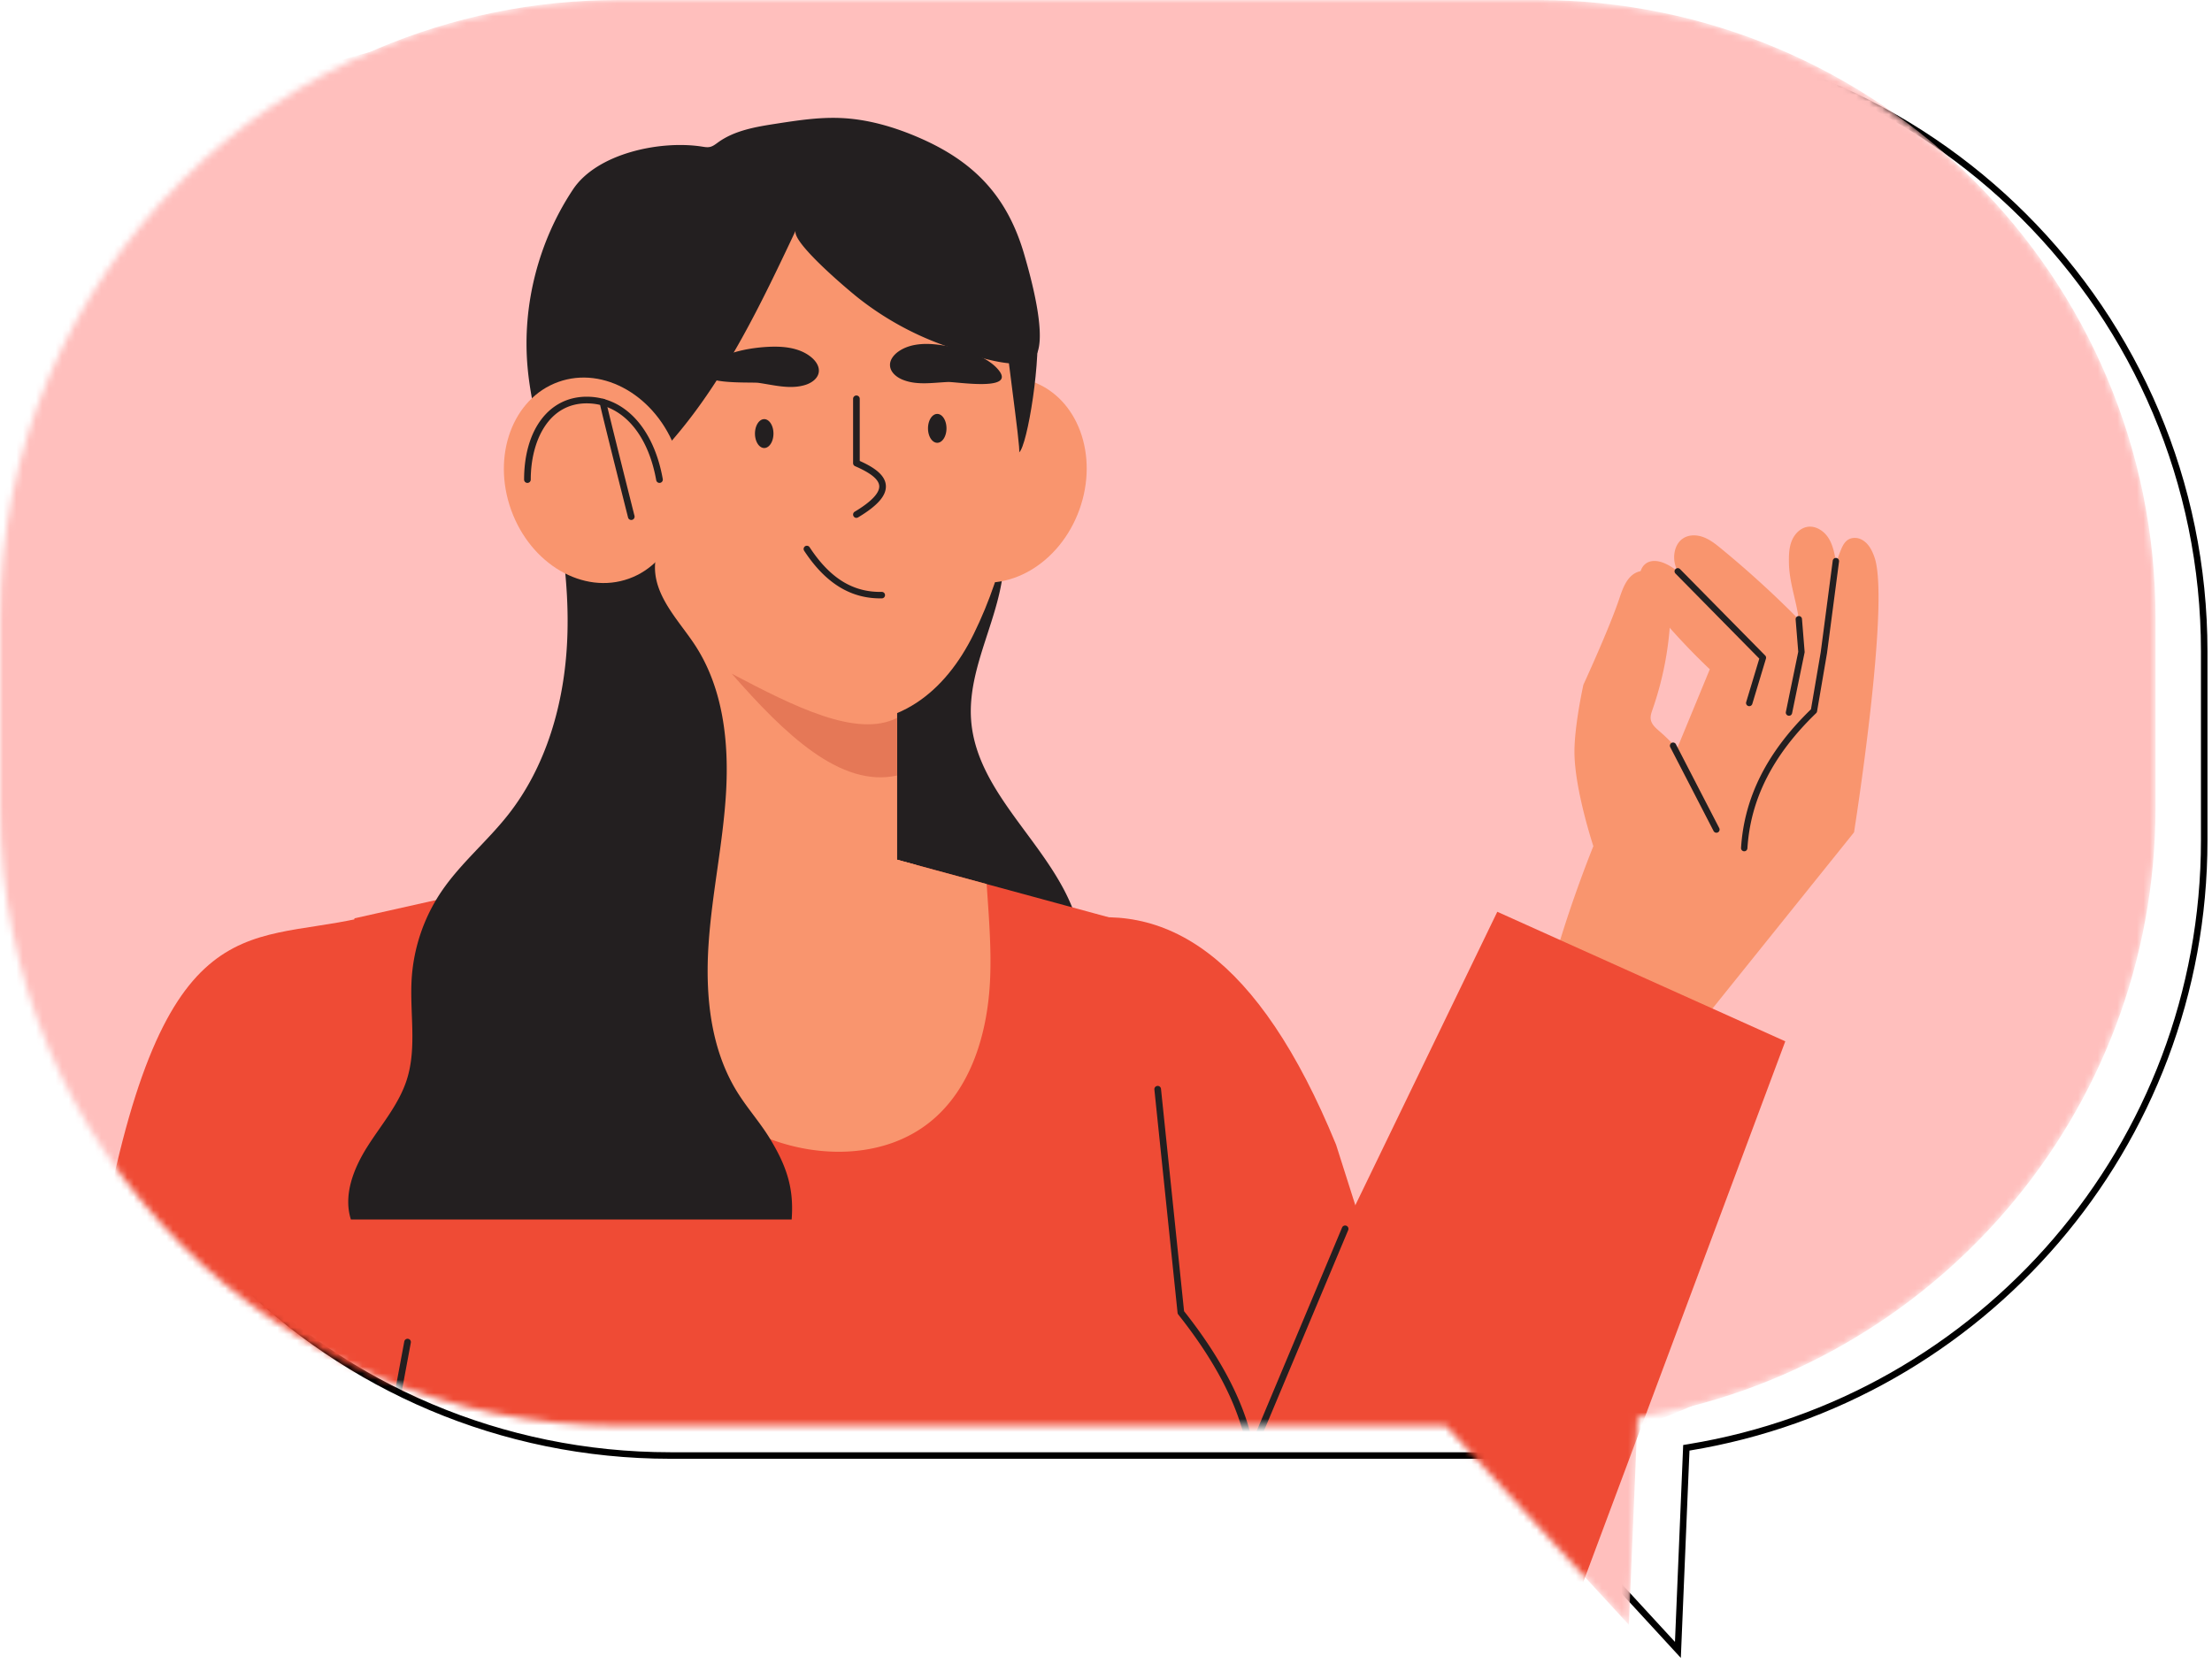 <svg width="339" height="255" fill="none" xmlns="http://www.w3.org/2000/svg"><path d="M229.884 223.268l-.148-.162H102.751c-52.076 0-94.292-42.216-94.292-94.292V99.856c0-52.075 42.216-94.292 94.292-94.292h140.768c52.076 0 94.292 42.217 94.287 94.287v28.959c0 46.857-34.179 85.722-78.965 93.045l-.402.066-.017.407-1.276 30.576-27.262-29.636z" stroke="#000"/><mask id="a" style="mask-type:luminance" maskUnits="userSpaceOnUse" x="0" y="0" width="331" height="250"><path d="M235.56 0H94.792C42.44 0 0 42.44 0 94.792v28.958c0 52.352 42.44 94.792 94.792 94.792h126.765l28.079 30.525 1.327-31.783c45.023-7.362 79.384-46.433 79.384-93.539V94.787C330.352 42.44 287.912 0 235.56 0z" fill="#fff"/></mask><g mask="url(#a)"><path d="M235.56 0H94.792C42.44 0 0 42.44 0 94.792v28.958c0 52.352 42.44 94.792 94.792 94.792h126.765l28.079 30.525 1.327-31.783c45.023-7.362 79.384-46.433 79.384-93.539V94.787C330.352 42.44 287.912 0 235.56 0z" fill="#FFBFBD"/><path d="M80.141 5.064h140.768c52.352 0 94.792 42.44 94.792 94.792v28.958c0 52.352-42.44 94.792-94.792 94.792H94.144l-28.08 30.525-1.325-31.782c-45.024-7.362-79.385-46.433-79.385-93.539V99.851C-14.65 47.505 27.79 5.064 80.141 5.064z" fill="#FFBFBD"/><path d="M262.719 130.546c1.017-6.978-3.063-13.834-8.391-18.451-.588-.507-1.233-1.068-1.344-1.838-.075-.511.107-1.022.276-1.51a50.022 50.022 0 002.733-14.082c.097-2.034.042-4.192-1.316-5.832-.793-.957-2.007-1.522-3.228-1.288-1.908.367-2.666 2.36-3.243 4.095-1.563 4.692-5.543 13.318-5.543 13.318s-1.397 6.296-1.371 10.388c.036 5.721 2.898 14.359 2.898 14.359s-4.29 10.511-6.749 20.35c5.081 1.64 16.12 7.475 20.088 10.659l26.61-33.13s5.59-35.236 3.127-42.184c-.384-1.081-.928-2.167-2.003-2.708a2.183 2.183 0 00-.931-.238c-1.321-.035-1.83.924-2.203 1.836-2.642 6.447-1.554 13.73-2.161 20.672l-17.247 25.587-.002-.003z" fill="#F9956E"/><path d="M277.032 80.752c-1.14.17-2.042 1.13-2.457 2.204-.419 1.075-.432 2.26-.409 3.415.062 2.925 1.131 5.713 1.507 8.547l-.261-.235a154.25 154.25 0 00-11.632-10.585c-.809-.666-1.643-1.332-2.618-1.72-.975-.389-2.123-.464-3.045.042-1.452.8-1.846 2.811-1.323 4.383.089.27.204.525.328.773-.585-.456-1.203-.863-1.876-1.17-.895-.413-1.985-.628-2.839-.134-1.143.664-1.317 2.276-.958 3.55.467 1.637 1.55 3.016 2.645 4.322a101.511 101.511 0 007.957 8.458l-.032.029-6.465 15.669 6.375 16.87 20.717-25.541.48-8.484a132.82 132.82 0 00-1.772-15.133c-.221-1.244-.471-2.52-1.157-3.58-.685-1.059-1.918-1.865-3.168-1.677l.003-.003z" fill="#F9956E"/><path d="M268.409 108.116a.49.49 0 00.141-.22l2.09-6.938a.486.486 0 00-.12-.484l-13.048-13.242a.487.487 0 10-.696.685l12.845 13.039-2.008 6.658a.491.491 0 00.325.609.486.486 0 00.471-.107zm6.088 1.467a.478.478 0 00.151-.263l1.912-9.29a.488.488 0 00.006-.137l-.404-5.016a.484.484 0 00-.527-.446.484.484 0 00-.445.527l.4 4.947-1.896 9.222a.49.49 0 00.808.461l-.005-.005z" fill="#231F20"/><path d="M267.64 130.359a.506.506 0 00.161-.331c.471-7.548 3.914-14.324 10.531-20.716a.453.453 0 00.14-.268l1.529-8.942 1.841-14.03a.49.49 0 00-.419-.547.49.49 0 00-.548.42l-1.838 14.012-1.497 8.767c-6.726 6.535-10.231 13.488-10.715 21.247a.489.489 0 00.815.393v-.005zm-4.264-2.841a.489.489 0 00.105-.587l-6.639-12.851a.49.49 0 00-.657-.21.49.49 0 00-.21.658l6.639 12.851a.489.489 0 00.762.139z" fill="#231F20"/><path d="M188.093 225.3l41.375-85.538 44.135 19.855-42.604 114.059-42.906-48.376z" fill="#EF4B35"/><path d="M33.794 260.763l-50.277-80.923-43.153 20.878 38.435 68.843 54.995-8.798z" fill="#FF6A63"/><path d="M153.839 86.255c-.389 8.253-5.626 15.898-5.009 24.137.88 11.798 13.106 19.689 16.301 31.085 1.98 7.059.251 14.547.072 21.874a51.644 51.644 0 003.642 20.324c-.706 0-1.806.568-2.512.568h-41.084c-2.762-9.76 2.569-20.132 2.659-30.276.053-6.08-1.721-12.003-3.03-17.945-1.305-5.937-2.132-12.245-.228-18.016 1.613-4.882 5.058-8.995 6.681-13.868 2.216-6.657 1.179-14.865 6.211-19.751l16.297 1.868z" fill="#231F20"/><path d="M147.377 88.635c-6.979-2.51-10.212-11.293-7.221-19.618 2.991-8.325 11.073-13.04 18.052-10.53 6.979 2.51 10.212 11.293 7.221 19.618-2.991 8.325-11.073 13.04-18.052 10.53z" fill="#F9956E"/><path d="M162.829 141.398c-12.226 12.925-21.735 31.147-6.059 58.552l30.641 85.358c.099.277.201.55.309.818 7.033 17.466 27.053 22.357 38.046 5.919l9.924-19.318-30.931-97.267c-11.909-29.055-26.2-37.745-41.934-34.066l.004.004z" fill="#EF4B35"/><path d="M54.318 140.767v76.371l8.454 81.951h110.161l8.044-48.367c16.779-16.935 12.851-33.342 0-49.535l-6.149-59.249-7.164-1.949-15.698-4.27-.755-.205-10.796-2.933-6.493-1.77H98.7l-5.528 1.238-5.804 1.305-9.863 2.213-6.8 1.525-16.392 3.675h.005z" fill="#EF4B35"/><path d="M137.492 131.781v-24.91l-39.69-20.592c.55 17.659 2.109 34.657-1.743 45.127l-2.887.648 10.546 9.478c11.976 10.76 31.017 6.12 36.701-8.95l-2.927-.796v-.005z" fill="#F9956E"/><path d="M149.213 97.21c-4.339 8.816-11.703 14.882-22.231 13.228-6.681-1.051-12.785-4.305-17.964-8.432-7.432-5.914-14.957-13.474-18.16-22.344-2.923-8.1-5.126-15.969-4.148-24.776.76-6.809 3.334-14.994 9.25-19.201 6.574-4.677 13.589-8.19 21.722-9.322 8.593-1.193 17.361.103 25.329 3.166 8.575 3.295 17.003 8.686 14.049 36.23-1.189 11.082-2.864 21.32-7.847 31.45z" fill="#F9956E"/><path d="M123.701 83.654a.498.498 0 00-.46.769c3.285 5.003 7.19 7.39 11.936 7.296a.497.497 0 00-.018-.992c-4.433.089-7.959-2.088-11.082-6.845a.494.494 0 00-.371-.224l-.005-.004zm-5.165-17.193c0 1.22-.634 2.213-1.416 2.213-.783 0-1.417-.993-1.417-2.213 0-1.22.634-2.213 1.417-2.213.782 0 1.416.992 1.416 2.213zm26.518-.801c0 1.22-.635 2.213-1.417 2.213s-1.416-.992-1.416-2.213c0-1.22.634-2.213 1.416-2.213.782 0 1.417.993 1.417 2.213zM95.193 256.094c.08 0 .16-.018.236-.058 13.169-6.862 21.745-16.899 26.222-30.686a.513.513 0 00-.326-.644.512.512 0 00-.643.326c-4.389 13.524-12.798 23.368-25.722 30.097a.51.51 0 00-.219.688c.09.174.268.273.452.273v.004z" fill="#231F20"/><path d="M137.492 110.041c-6.149 3.111-15.685-1.686-25.346-6.773 8.115 9.267 16.677 17.533 25.346 15.602v-8.829z" fill="#E57857"/><path d="M131.249 79.376a.49.49 0 00.259-.071c3.003-1.797 4.353-3.349 4.255-4.891-.112-1.752-2.141-2.924-4.004-3.76v-9.5a.51.51 0 10-1.019 0v9.836a.51.51 0 00.308.469c2.427 1.05 3.638 2.043 3.7 3.027.072 1.068-1.229 2.436-3.758 3.947a.509.509 0 00-.174.702c.094.161.264.25.438.25l-.005-.009z" fill="#231F20"/><path d="M30.678 294.132c16.418-34.893 39.78-85.304 39.78-85.304l-15.417-68.06c-17.66 3.956-30.53-2.07-39.954 51.537 0 0-26.517 60.237-36.29 77.261l19.274 28.013c10.407 10.663 26.785 8.932 32.607-3.447z" fill="#EF4B35"/><path d="M56.463 238.44c.241 0 .456-.17.5-.416l5.997-32.21a.506.506 0 00-.406-.595.514.514 0 00-.595.407l-5.996 32.211a.505.505 0 00.5.603zm124.509 12.791c.13 0 .264-.049.362-.152 15.082-15.218 15.122-31.138.13-50.098l-3.535-34.071a.508.508 0 00-.558-.456.511.511 0 00-.456.559l3.552 34.218a.504.504 0 00.108.264c14.701 18.526 14.715 34.048.035 48.859a.514.514 0 000 .72.503.503 0 00.358.148l.004.009z" fill="#231F20"/><path d="M77.51 135.563a210.205 210.205 0 0019.35 23.355c6.037 6.29 12.664 12.343 20.779 15.535 8.115 3.183 18.03 3.009 24.845-2.436 6.422-5.128 8.919-13.823 9.259-22.04.201-4.82-.214-9.643-.532-14.467l-10.796-2.933-6.493-1.77H98.701l-5.528 1.238-5.805 1.305-9.862 2.213h.004z" fill="#F9956E"/><path d="M156.18 69.349c1.269-.93 3.521-14.736 2.645-20.23-.107-.662-.237-1.346-.679-1.918-1.734-2.226-3.892-.036-4.178 1.471-.282 1.493 2.569 20.413 2.212 20.677z" fill="#231F20"/><path d="M121.325 186.926c.375-4.842-.805-8.231-3.325-12.384-1.501-2.468-3.445-4.636-4.974-7.086-4.142-6.63-4.951-14.833-4.441-22.63.509-7.801 2.216-15.486 2.681-23.287.465-7.802-.443-16.01-4.697-22.568-2.516-3.88-6.64-7.801-6.153-12.8.474-4.864 1.086-9.822 1.189-14.81.013-.698.031-1.413.263-2.07.282-.81.867-1.471 1.421-2.124 8.03-9.384 13.397-20.7 18.67-31.867-.822 1.74 8.223 9.304 9.536 10.34a46.429 46.429 0 0012.722 7.132c2.735 1.005 11.53 4.39 14.081 2.302 2.677-2.186-.469-13.086-1.296-15.956-2.601-9.053-7.739-14.395-16.261-18.061-3.816-1.645-7.883-2.817-12.039-2.973-3.257-.125-6.501.375-9.723.872-3.115.483-6.359 1.015-8.915 2.856-.394.282-.778.6-1.251.707-.407.094-.827.013-1.238-.05-6.39-.992-16.074 1.029-19.76 6.568-5.296 7.958-7.82 17.77-6.958 27.293.415 4.591 1.577 9.075 2.627 13.568 2.172 9.295 3.875 18.795 3.437 28.33-.438 9.532-3.155 19.175-9.058 26.672-3.231 4.1-7.338 7.484-10.251 11.812a26.99 26.99 0 00-4.518 13.269c-.33 5.195.836 10.577-.755 15.535-1.211 3.773-3.888 6.858-6.01 10.202-2.123 3.344-3.754 7.439-2.552 11.212h67.557l-.009-.004z" fill="#231F20"/><path d="M78.334 78.166c-2.99-8.325.242-17.108 7.221-19.618 6.98-2.51 15.062 2.205 18.053 10.53 2.991 8.325-.242 17.109-7.221 19.618-6.98 2.51-15.062-2.204-18.053-10.53z" fill="#F9956E"/><path d="M101.073 74.024c.031 0 .058 0 .089-.01a.508.508 0 00.411-.59c-1.39-7.783-5.858-12.615-11.658-12.615s-9.595 5.105-9.595 12.705a.51.51 0 101.02 0c0-5.816 2.65-11.686 8.575-11.686 5.272 0 9.357 4.51 10.653 11.775a.51.51 0 00.5.42h.005z" fill="#231F20"/><path d="M96.743 79.704a.512.512 0 00.496-.635c-1.69-6.702-4.227-16.846-4.33-17.458a.51.51 0 00-1.019.049c0 .237 1.466 6.178 4.361 17.659a.506.506 0 00.496.385h-.004zm19.523-21.017c2.391.344 4.866 1.037 7.172.308.947-.3 1.904-.965 2.042-1.949.121-.854-.424-1.672-1.081-2.23-1.511-1.297-3.606-1.673-5.595-1.677-2.989-.01-8.177.724-10.345 3.089-2.641 2.888 6.605 2.284 7.803 2.459h.004zm29.015-.135c-2.377.107-4.866.554-7.06-.398-.903-.393-1.779-1.145-1.823-2.137-.041-.863.571-1.618 1.264-2.115 1.6-1.14 3.687-1.305 5.64-1.117 2.931.286 7.949 1.524 9.853 4.09 2.324 3.13-6.685 1.623-7.874 1.677zm46.914 163.791a.513.513 0 00.373-.305l14.05-33.482a.512.512 0 00-.272-.667.51.51 0 00-.666.272l-14.05 33.482a.509.509 0 00.564.696l.001.004zM31.282 261.272a.511.511 0 00.442-.764l-25.953-45.82a.512.512 0 00-.89.506l25.954 45.819a.513.513 0 00.443.259h.004z" fill="#231F20"/></g></svg>